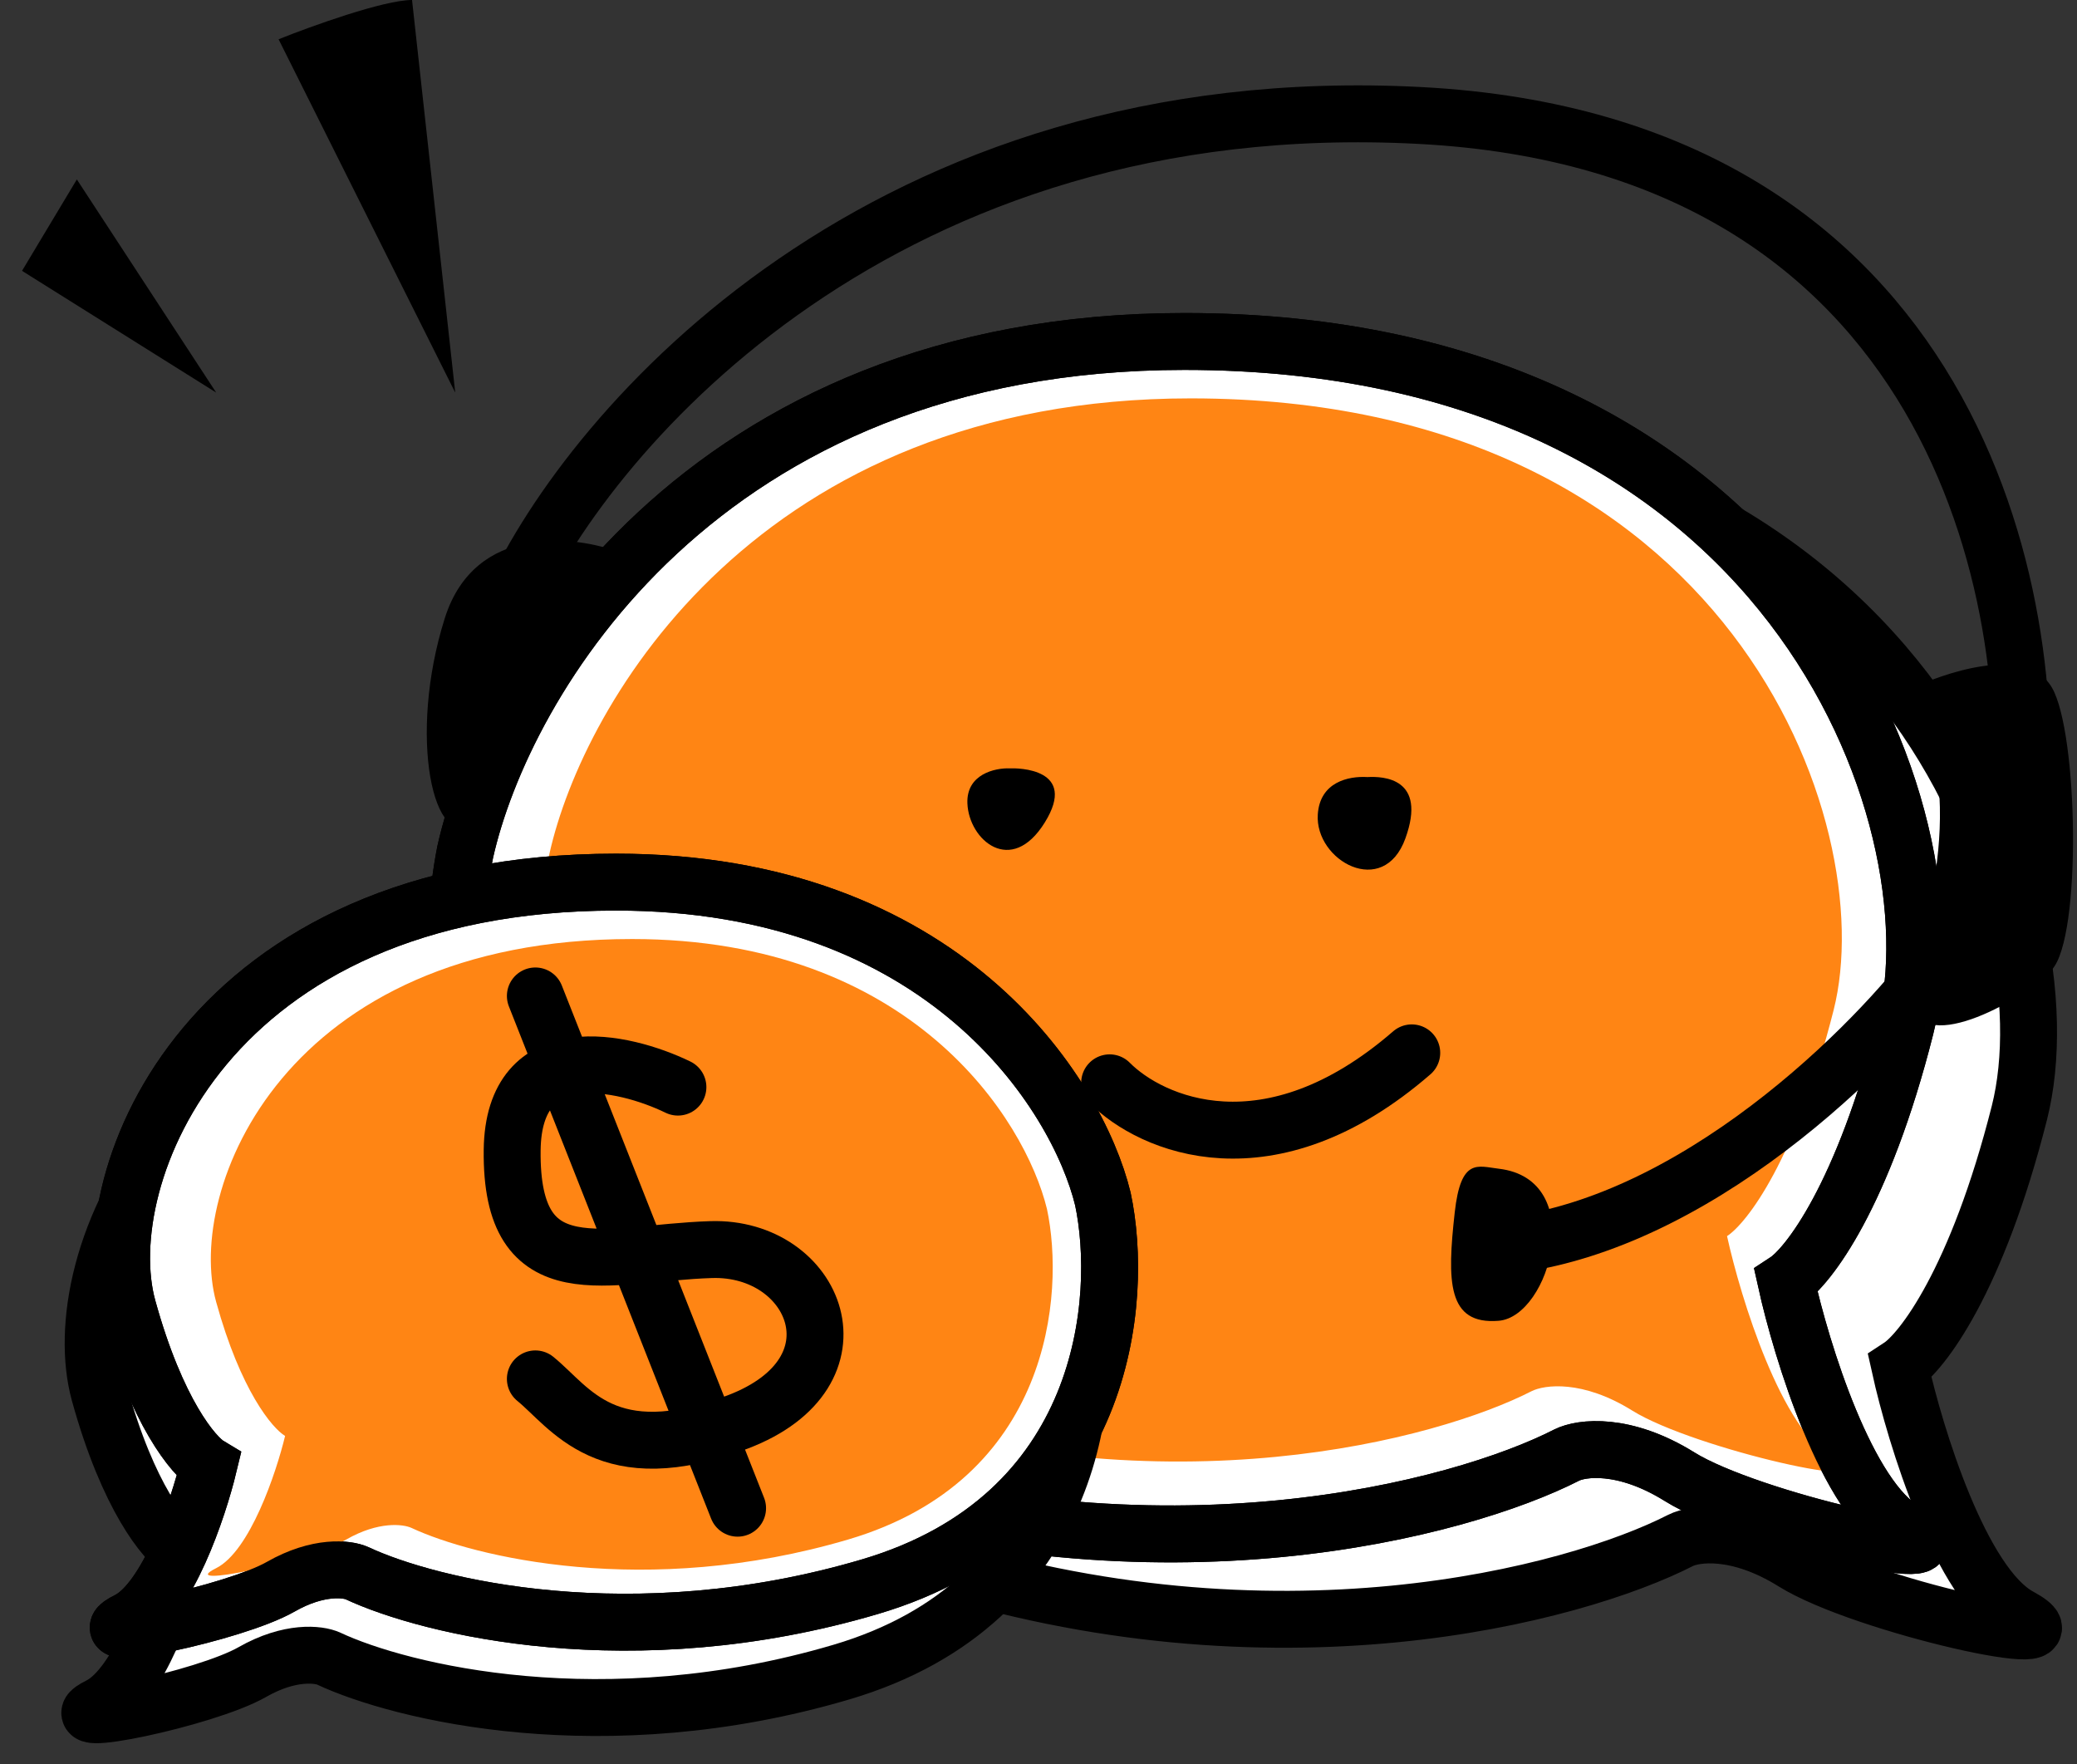 <svg width="73" height="62" viewBox="0 0 73 62" fill="none" xmlns="http://www.w3.org/2000/svg">
<rect x="0" y="0" width="73" height="62" fill="#333333" stroke="none"/>
<path d="M45.626 15C28.615 15 21.687 26.962 20.35 32.943C19.246 38.606 20.122 50.925 32.45 54.898C44.778 58.871 55.331 56.044 59.067 54.134C59.573 53.88 61.075 53.676 63.036 54.898C65.488 56.426 73.543 58.209 70.975 56.808C68.92 55.688 67.317 50.484 66.772 48.022C67.55 47.513 69.48 45.017 70.975 39.108C72.843 31.723 66.889 15 45.626 15Z" fill="white" stroke="black" stroke-width="2"/>
<path d="M41.626 12C24.615 12 17.687 23.962 16.35 29.943C15.246 35.606 16.122 47.925 28.45 51.898C40.778 55.871 51.331 53.044 55.067 51.134C55.573 50.88 57.075 50.676 59.036 51.898C61.488 53.426 69.543 55.209 66.975 53.808C64.92 52.688 63.317 47.484 62.772 45.022C63.55 44.513 65.48 42.017 66.975 36.108C68.843 28.723 62.889 12 41.626 12Z" fill="white" stroke="black" stroke-width="2"/>
<path d="M41.847 14C26.68 14 20.504 24.665 19.312 29.997C18.328 35.046 19.108 46.029 30.1 49.572C41.091 53.114 50.5 50.593 53.83 48.89C54.281 48.663 55.62 48.482 57.369 49.572C59.555 50.934 66.737 52.523 64.447 51.275C62.615 50.275 61.185 45.636 60.7 43.441C61.394 42.987 63.114 40.762 64.447 35.494C66.112 28.909 60.804 14 41.847 14Z" fill="#FF8514"/>
<path d="M41.626 12C24.615 12 17.687 23.962 16.35 29.943C15.246 35.606 16.122 47.925 28.45 51.898C40.778 55.871 51.331 53.044 55.067 51.134C55.573 50.88 57.075 50.676 59.036 51.898C61.488 53.426 69.543 55.209 66.975 53.808C64.92 52.688 63.317 47.484 62.772 45.022C63.55 44.513 65.48 42.017 66.975 36.108C68.843 28.723 62.889 12 41.626 12Z" stroke="black" stroke-width="2"/>
<path d="M9.791 1.38C10.941 0.92 13.489 -2.47331e-05 14.482 0L16 13.797L9.791 1.38Z" fill="black"/>
<path d="M7.599 13.797L2.701 6.306L0.774 9.518L7.599 13.797Z" fill="black"/>
<path d="M20.652 34C32.168 34 36.858 41.424 37.763 45.136C38.51 48.65 37.918 56.296 29.572 58.762C21.227 61.227 14.082 59.473 11.553 58.288C11.211 58.13 10.194 58.003 8.866 58.762C7.207 59.71 1.754 60.816 3.492 59.947C4.883 59.252 5.969 56.022 6.337 54.494C5.81 54.178 4.504 52.629 3.492 48.962C2.228 44.378 6.258 34 20.652 34Z" fill="white" stroke="black" stroke-width="2"/>
<path d="M21.652 31C33.168 31 37.858 38.424 38.763 42.136C39.51 45.65 38.918 53.296 30.572 55.762C22.227 58.227 15.082 56.473 12.553 55.288C12.211 55.13 11.194 55.003 9.866 55.762C8.207 56.71 2.754 57.816 4.492 56.947C5.883 56.252 6.969 53.022 7.337 51.494C6.81 51.178 5.504 49.629 4.492 45.962C3.228 41.378 7.258 31 21.652 31Z" fill="white" stroke="black" stroke-width="2"/>
<path d="M22.218 33C32.031 33 36.027 39.326 36.798 42.489C37.435 45.483 36.93 51.998 29.819 54.1C22.707 56.201 16.62 54.706 14.465 53.696C14.173 53.561 13.306 53.453 12.175 54.1C10.761 54.908 6.114 55.85 7.596 55.11C8.781 54.517 9.706 51.765 10.02 50.463C9.571 50.194 8.458 48.874 7.596 45.749C6.518 41.843 9.952 33 22.218 33Z" fill="#FF8514"/>
<path d="M21.652 31C33.168 31 37.858 38.424 38.763 42.136C39.51 45.65 38.918 53.296 30.572 55.762C22.227 58.227 15.082 56.473 12.553 55.288C12.211 55.13 11.194 55.003 9.866 55.762C8.207 56.71 2.754 57.816 4.492 56.947C5.883 56.252 6.969 53.022 7.337 51.494C6.81 51.178 5.504 49.629 4.492 45.962C3.228 41.378 7.258 31 21.652 31Z" stroke="black" stroke-width="2"/>
<path d="M34.001 28.233C33.96 27.203 34.976 26.983 35.489 27.002C35.772 26.989 37.901 27.002 36.721 28.904C35.54 30.807 34.052 29.52 34.001 28.233Z" fill="black"/>
<path d="M49.395 29.464C48.625 31.591 46.213 30.248 46.316 28.625C46.388 27.483 47.391 27.267 48.062 27.308C48.616 27.278 50.164 27.337 49.395 29.464Z" fill="black"/>
<path d="M15.634 21.723C16.688 18.391 20.198 18.803 21.822 19.425C16.687 22.298 18.136 27.755 16.687 28.904C15.239 30.053 14.317 25.888 15.634 21.723Z" fill="black"/>
<path d="M72.119 24.165C71.197 22.585 68.169 23.734 67.247 24.165C69.354 28.904 67.247 32.926 67.247 35.08C67.247 37.234 71.066 35.224 72.119 34.075C73.172 32.926 73.04 25.745 72.119 24.165Z" fill="black"/>
<path d="M67.928 34C65.495 37.185 58.902 43.614 52 43.845" stroke="black" stroke-width="2"/>
<path d="M18 21.086C20.79 14.999 31.077 3.07 49.901 4.058C68.725 5.045 71.771 21.086 70.942 28.983" stroke="black" stroke-width="2"/>
<path d="M39 38.053C40.448 39.516 44.599 41.352 49.619 37" stroke="black" stroke-width="2" stroke-linecap="round"/>
<path d="M23.827 38.204C21.904 37.272 18.047 36.41 18.001 40.418C17.942 45.428 21.321 44.03 24.992 43.914C28.662 43.797 30.526 48.225 25.924 49.973C21.321 51.72 20.04 49.448 18.816 48.458M18.816 35L25.924 53.002" stroke="black" stroke-width="2" stroke-linecap="round"/>
<path d="M51.129 42.609C51.343 40.676 51.935 40.985 52.672 41.071C55.828 41.437 54.485 46.27 52.672 46.416C50.86 46.563 50.86 45.025 51.129 42.609Z" fill="black"/>
</svg>
